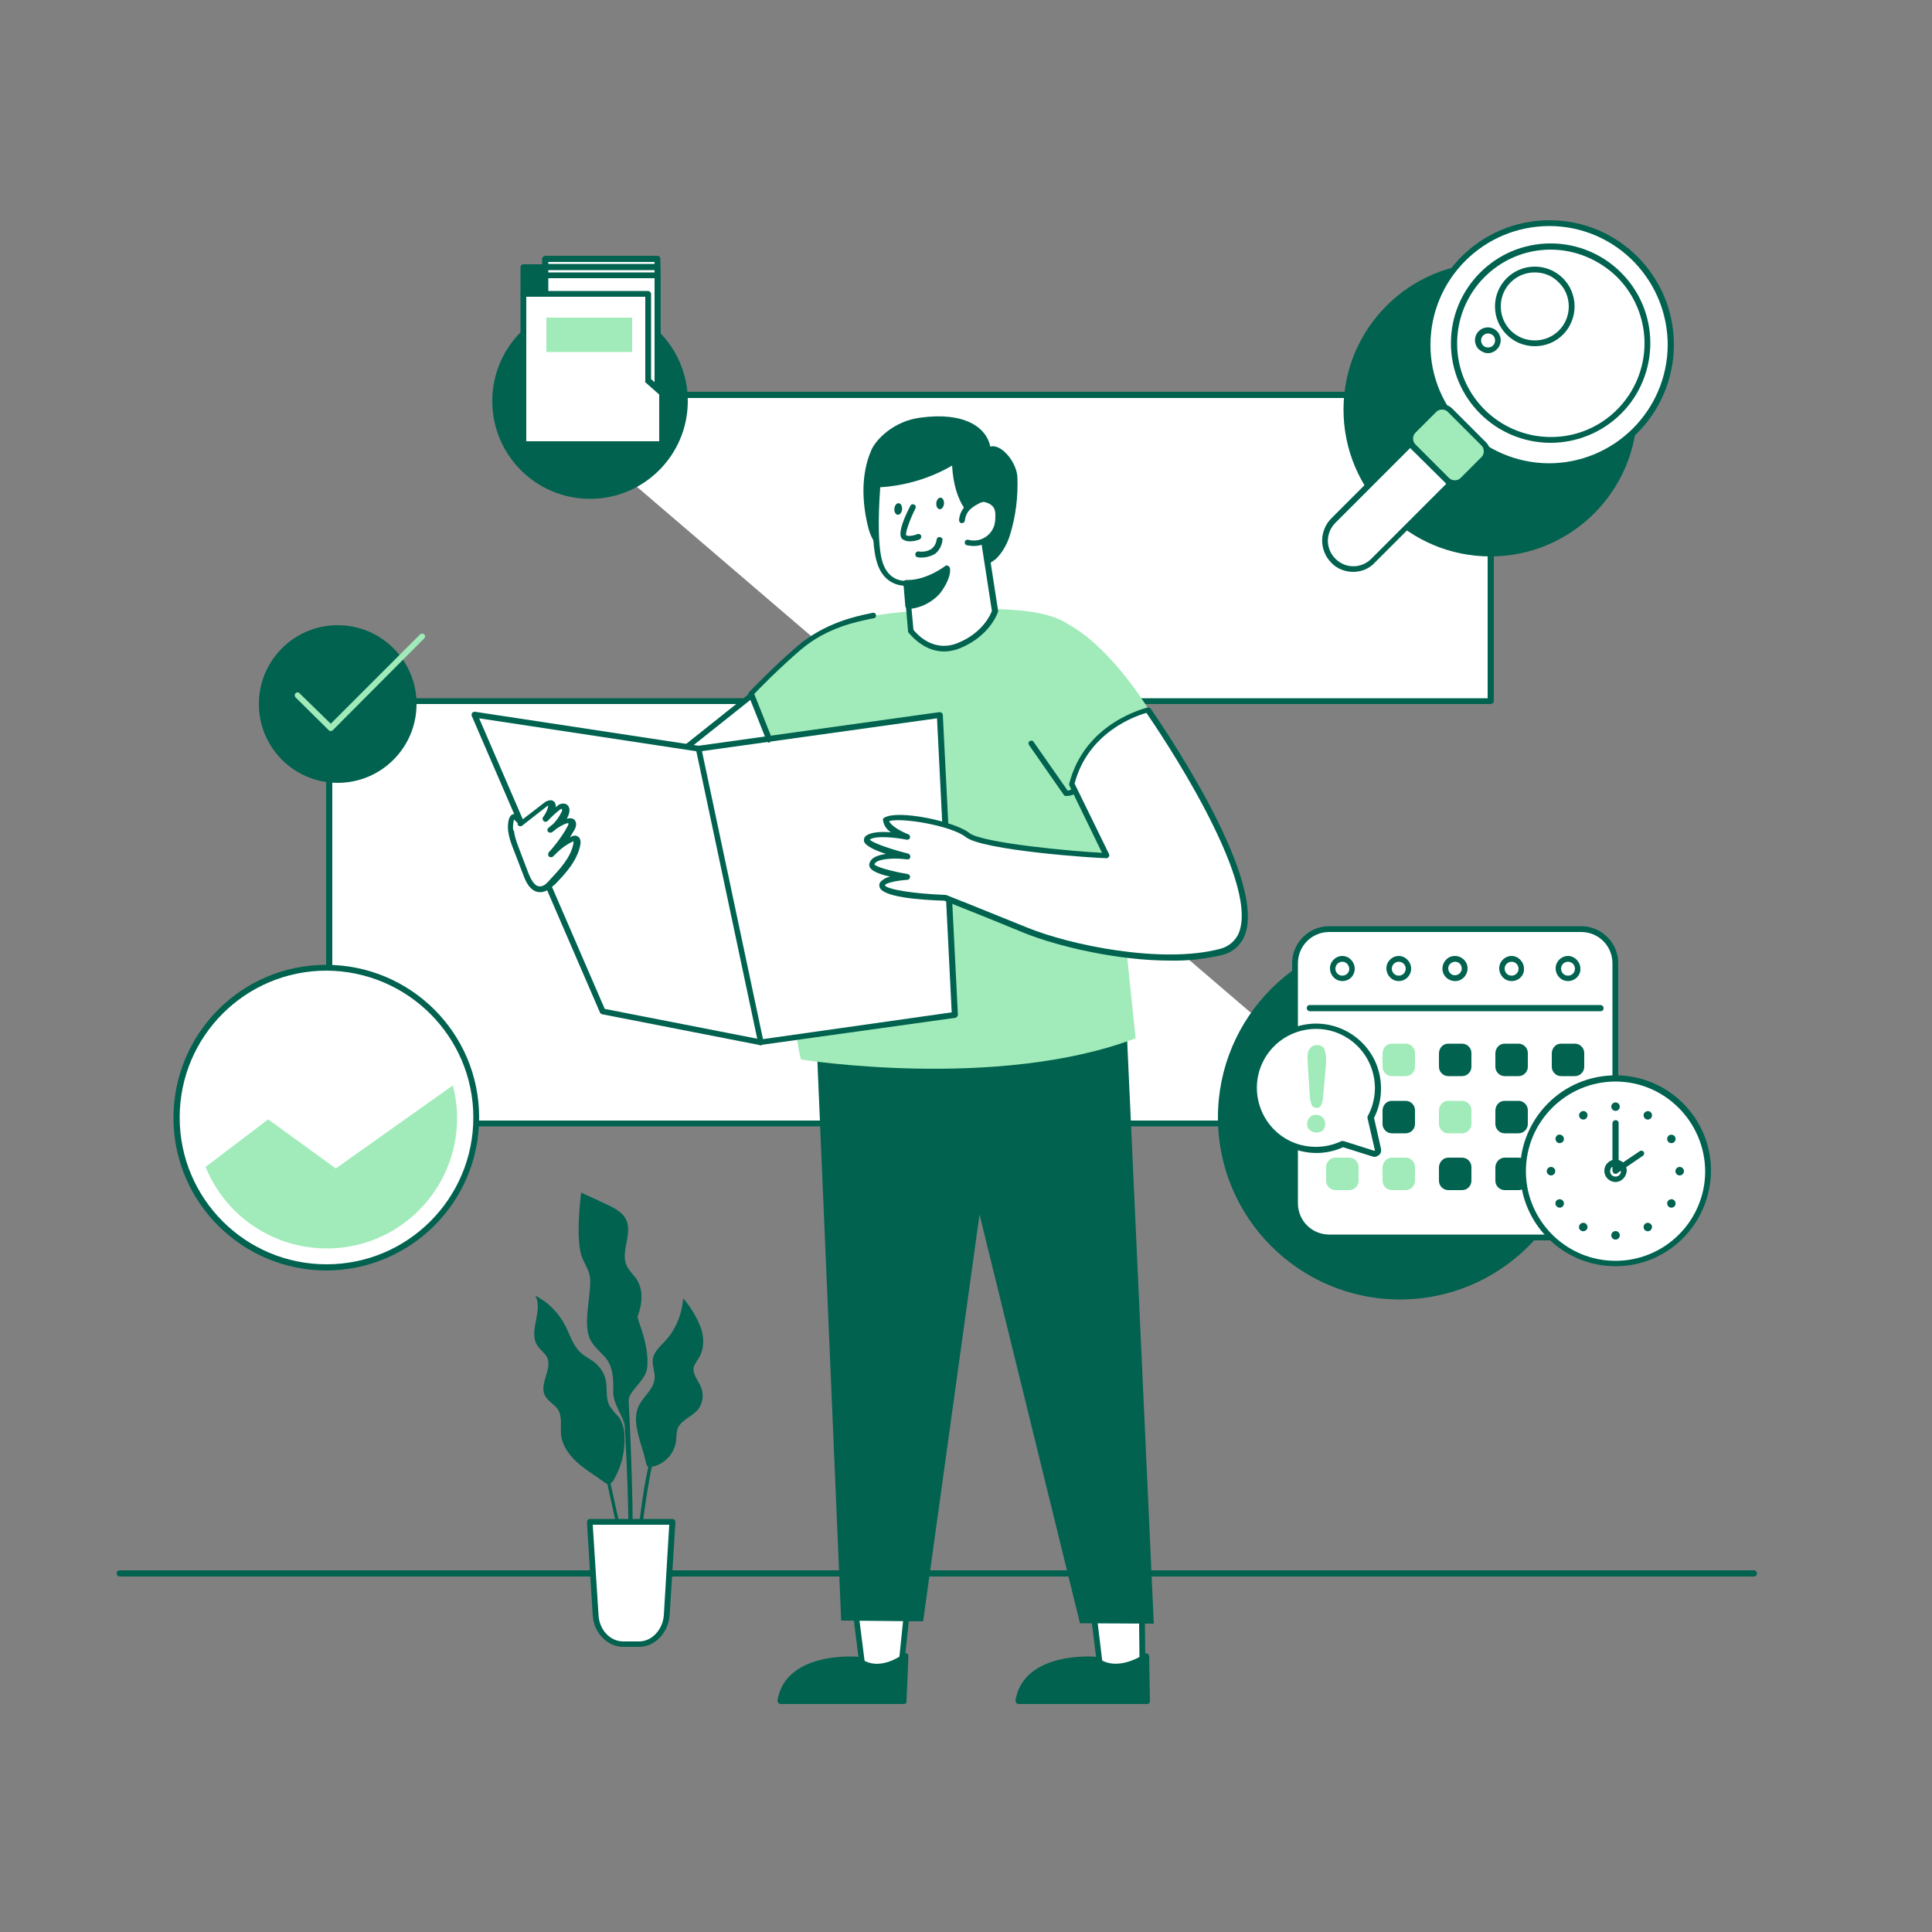<svg transform="scale(1)" version="1.1" id="GYt3OaA2qE" xmlns="http://www.w3.org/2000/svg" xmlns:xlink="http://www.w3.org/1999/xlink" x="0px" y="0px" viewBox="0 0 500 500" xml:space="preserve" class="pbimage_pbimage__wrapper__image__0LEis false"><rect x="0" y="0" width="500" height="500" fill="#808080" stroke="none"/><title>Workflow 3</title><style type="text/css"> .st0{fill:#231F20;} .st1{fill:#FFFFFF;} .st2{fill:#68E1FD;} .st3{fill:none;}
 .st2{fill:#a0ebb9;}
 .st1{fill:#FFFFFF;}
 .st0{fill:#00624f;}</style><g id="Floor"><path class="st0" d="M453.9,408H31c-0.4,0-0.8-0.3-0.8-0.8s0.3-0.8,0.8-0.8h422.9c0.4,0,0.8,0.3,0.8,0.8S454.3,408,453.9,408z" fill="#00624f"></path></g><g id="Line_Flow"><polyline class="st1" points="137.3,102.4 385.7,102.4 385.7,181.5 85.2,181.5 85.2,290.7 357.1,290.7 	"></polyline><path class="st0" d="M357.2,291.5H85.2c-0.4,0-0.8-0.3-0.8-0.8V181.5c0-0.4,0.3-0.7,0.7-0.8c0,0,0,0,0,0H385v-77.7H137.3
		c-0.4,0-0.8-0.3-0.8-0.8s0.3-0.8,0.8-0.8h248.5c0.4,0,0.7,0.3,0.8,0.8v79.2c0,0.4-0.3,0.7-0.8,0.8H86V290h271.2
		c0.4,0,0.8,0.3,0.8,0.8S357.6,291.5,357.2,291.5L357.2,291.5z"></path></g><g id="Character"><polygon class="st1" points="174.7,195.7 207.2,169.8 204.2,205.5 172.2,209.1 	"></polygon><path class="st0" d="M172.2,209.9c-0.2,0-0.4-0.1-0.6-0.2c-0.2-0.2-0.2-0.4-0.2-0.6l2.4-13.4c0-0.2,0.1-0.3,0.3-0.4l32.5-25.9
		c0.2-0.2,0.6-0.2,0.8-0.1c0.3,0.1,0.4,0.4,0.4,0.7l-3,35.7c0,0.4-0.3,0.6-0.7,0.7L172.2,209.9L172.2,209.9z M175.4,196.1l-2.2,12.2
		l30.3-3.5l2.8-33.3L175.4,196.1z"></path><polygon class="st1" points="295.7,429.7 289.6,435 284.7,431.4 282.5,413.7 295.4,410.9 	"></polygon><path class="st0" d="M289.6,435.7c-0.2,0-0.3-0.1-0.4-0.1l-4.9-3.6c-0.2-0.1-0.3-0.3-0.3-0.5l-2.2-17.6c-0.1-0.4,0.2-0.7,0.6-0.8
		l12.9-2.8c0.2-0.1,0.5,0,0.6,0.1c0.2,0.1,0.3,0.4,0.3,0.6l0.2,18.8c0,0.2-0.1,0.4-0.3,0.6l-6.1,5.2
		C289.9,435.7,289.8,435.7,289.6,435.7z M285.4,431l4.1,3l5.4-4.6l-0.2-17.5l-11.3,2.5L285.4,431z"></path><path class="st0" d="M296.7,428.6c0,0-7.6,5.3-13,1c0,0-18-1.6-20.1,10.7h33.3L296.7,428.6L296.7,428.6z"></path><path class="st0" d="M296.9,441h-33.3c-0.2,0-0.4-0.1-0.6-0.3c-0.1-0.2-0.2-0.4-0.2-0.6c2.1-12.9,20.7-11.4,20.9-11.3
		c0.1,0,0.3,0.1,0.4,0.2c5,4,12.1-0.9,12.1-1c0.2-0.2,0.5-0.2,0.8,0c0.2,0.1,0.4,0.4,0.4,0.6l0.2,11.7c0,0.2-0.1,0.4-0.2,0.5
		C297.3,440.9,297.1,441,296.9,441z M264.5,439.5h31.6l-0.2-9.6c-2.4,1.4-8.1,3.8-12.6,0.4C281.4,430.2,266.9,429.6,264.5,439.5
		L264.5,439.5z"></path><polygon class="st1" points="233.4,429.7 228.1,435 223.2,431.4 221,413.7 235.4,410.9 	"></polygon><path class="st0" d="M228.1,435.7c-0.2,0-0.3-0.1-0.4-0.1l-4.9-3.6c-0.2-0.1-0.3-0.3-0.3-0.5l-2.2-17.6c0-0.4,0.2-0.8,0.6-0.8
		l14.4-2.8c0.2,0,0.5,0,0.6,0.2c0.2,0.2,0.3,0.4,0.2,0.6l-2,18.8c0,0.2-0.1,0.3-0.2,0.5l-5.3,5.2
		C228.5,435.6,228.3,435.7,228.1,435.7z M223.9,431l4.1,3l4.7-4.6l1.8-17.5l-12.7,2.5L223.9,431z M233.4,429.8L233.4,429.8z"></path><polygon class="st0" points="291.4,262.5 298.6,420.2 279.5,420.1 253.5,314.3 238.9,419.6 217.7,419.4 211.1,264.3 	"></polygon><path class="st0" d="M224.9,118c0.2-0.5,0.4-1,0.6-1.5c1.2-2.8,5.8-7.5,12.6-8.4c11.5-1.6,17.2,2.5,18.2,7.5c2.6-0.9,6.7,3.7,7,7.8
		c0.2,5.1-0.4,10.1-1.9,15c-0.7,2.3-1.9,4.5-3.6,6.2c-1.9,1.5-4,2.5-6.4,3c-4.9,1.3-10.2,2-15.1,0.4c-5-1.6-10.1-5.9-11.5-11.1
		C223.2,130.8,222.8,124,224.9,118L224.9,118z"></path><path class="st2" d="M287.4,202.1l12.4-14.4c-8.5-14.6-17.4-23-23.3-26.1c-7.6-5.3-25.3-4.1-41.5-3.3c0,0-14.5,0.7-22.8,5.6
		c-10.2,5.8-17.9,15.6-17.9,15.6l9.8,25.8c0,0-0.4,56.6,3.2,68.9c0,0,50.8,8.1,86.6-5.5C293.9,268.9,287.4,206.9,287.4,202.1
		L287.4,202.1z"></path><path class="st1" d="M234.6,150.9l1.1,12.4c0,0,4.9,6.9,12.5,3.8s9.3-8.9,9.3-8.9l-3.7-23.9c0,0-6.4-2.2-6.7-15.2
		c-6,3.8-12.9,6-20,6.2c0,0-1.3,14.3,0.6,20.3S234.6,150.8,234.6,150.9L234.6,150.9z"></path><path class="st0" d="M244.3,168.6c-5.6,0-9.1-4.9-9.2-4.9c-0.1-0.1-0.1-0.2-0.1-0.4l-1-11.7c-1.6-0.1-5.4-0.8-7-5.9
		c-2-6-0.7-20-0.6-20.6c0-0.4,0.3-0.7,0.7-0.7c7-0.2,13.7-2.3,19.6-6c0.2-0.2,0.5-0.2,0.8-0.1c0.3,0.1,0.4,0.4,0.4,0.7
		c0.3,12.2,6.1,14.4,6.2,14.5c0.3,0.1,0.4,0.3,0.5,0.6l3.7,23.9c0,0.1,0,0.2,0,0.3c-0.1,0.2-1.9,6.1-9.7,9.4
		C247.2,168.3,245.7,168.6,244.3,168.6z M236.4,163c0.8,1,5.1,6,11.5,3.4s8.5-7.4,8.8-8.3l-3.6-23.3c-1.5-0.7-6.1-3.9-6.7-14.3
		c-5.7,3.3-12.1,5.2-18.6,5.6c-0.2,2.9-1,14.3,0.6,19.4c1.7,5.3,6,4.8,6.1,4.8c0.2,0,0.4,0,0.6,0.2c0.2,0.1,0.2,0.3,0.2,0.5
		L236.4,163z"></path><path class="st1" d="M249.1,134.6c0.1-1.1,0.6-2.2,1.3-3c0.7-0.8,1.6-1.4,2.5-1.8c0.5-0.3,1-0.5,1.6-0.6c0.4,0,0.8,0.1,1.2,0.2
		c0.9,0.3,1.7,0.9,2.2,1.7c0.3,0.7,0.5,1.5,0.5,2.2c0,0.8,0,1.7-0.2,2.5c-0.8,3.4-4.3,5.5-7.6,4.6c0,0-0.1,0-0.1,0"></path><path class="st0" d="M252,141.3c-0.6,0-1.2-0.1-1.8-0.2c-0.4-0.1-0.6-0.5-0.5-0.9s0.5-0.6,0.9-0.5c3,0.8,6-1,6.8-4c0,0,0,0,0-0.1
		c0.2-0.8,0.2-1.5,0.2-2.3c0-0.7-0.1-1.3-0.4-1.9c-0.4-0.6-1.1-1.1-1.8-1.3c-0.3-0.1-0.6-0.2-0.9-0.2c-0.5,0.1-0.9,0.2-1.3,0.5
		c-0.9,0.4-1.7,1-2.4,1.7c-0.6,0.7-1,1.6-1.1,2.6c0,0.4-0.4,0.7-0.8,0.7c-0.4,0-0.7-0.4-0.7-0.8c0.1-1.3,0.6-2.5,1.5-3.5
		c0.8-0.8,1.7-1.5,2.8-2c0.6-0.4,1.2-0.6,1.9-0.7c0.5,0,1,0.1,1.5,0.3c1.1,0.3,2,1,2.6,2c0.4,0.8,0.6,1.7,0.6,2.6
		c0,0.9,0,1.8-0.2,2.7C258.1,139.1,255.3,141.3,252,141.3z"></path><path class="st0" d="M235.1,156.8c3-0.1,5.8-1.6,7.6-3.9c2.9-3.9,2.3-5.8,2.3-5.8s-5.1,4-10.4,3.8L235.1,156.8z"></path><path class="st0" d="M235.1,157.6c-0.4,0-0.7-0.3-0.8-0.7l-0.5-6c0-0.2,0.1-0.4,0.2-0.6c0.2-0.1,0.3-0.2,0.6-0.2h0.4
		c4.9,0,9.6-3.6,9.6-3.6c0.2-0.2,0.4-0.2,0.7-0.1c0.2,0.1,0.4,0.3,0.5,0.5c0.1,0.2,0.6,2.4-2.4,6.5
		C241.4,155.8,238.3,157.4,235.1,157.6L235.1,157.6z M235.4,151.6l0.4,4.4c2.5-0.3,4.8-1.6,6.4-3.6c0.9-1.1,1.6-2.5,2.1-3.9
		C241.6,150.3,238.6,151.3,235.4,151.6L235.4,151.6z"></path><path class="st1" d="M236.3,131.3c0,0-3.4,6.7-2.2,7.7s3.8-0.1,3.8-0.1"></path><path class="st0" d="M235.4,140.1c-0.7,0-1.3-0.2-1.9-0.6c-1-0.9-0.4-3.8,2.1-8.6c0.2-0.4,0.6-0.5,1-0.3c0.4,0.2,0.5,0.6,0.3,1
		c0,0,0,0,0,0c-1.5,3-2.6,6.2-2.4,6.9c0.5,0.4,2.1,0.1,3-0.3c0.4-0.1,0.8,0.1,0.9,0.5c0.1,0.4-0.1,0.7-0.4,0.9
		C237.3,139.9,236.3,140.1,235.4,140.1z"></path><path class="st1" d="M237.5,143.5c0,0,4.8,0.9,5.5-3.7"></path><path class="st0" d="M238.5,144.3c-0.4,0-0.7,0-1.1-0.1c-0.4-0.1-0.6-0.5-0.5-0.9c0.1-0.4,0.4-0.6,0.8-0.6c1.1,0.2,2.3,0,3.3-0.6
		c0.8-0.6,1.3-1.5,1.4-2.5c0.1-0.4,0.4-0.7,0.9-0.6c0.4,0.1,0.7,0.4,0.6,0.9c-0.2,1.4-0.9,2.7-2,3.5
		C240.8,144,239.6,144.3,238.5,144.3z"></path><ellipse class="st0" transform="matrix(8.785121e-02 -0.996 0.996 8.785121e-02 92.155 361.168)" cx="243.3" cy="130.3" rx="1.5" ry="1"></ellipse><ellipse class="st0" transform="matrix(8.785121e-02 -0.996 0.996 8.785121e-02 80.861 351.725)" cx="232.5" cy="131.7" rx="1.5" ry="1"></ellipse><polygon class="st1" points="243.2,185.1 180.8,193.7 122.8,184.9 156,261.8 196.9,269.7 247.1,262.7 	"></polygon><path class="st0" d="M196.9,270.5h-0.1l-40.9-8c-0.2,0-0.5-0.2-0.6-0.4l-33.2-76.8c-0.1-0.2-0.1-0.5,0.1-0.8
		c0.2-0.2,0.4-0.3,0.7-0.3l57.9,8.8l62.3-8.7c0.2,0,0.4,0,0.6,0.2c0.2,0.1,0.3,0.3,0.3,0.5l3.9,77.6c0,0.4-0.3,0.7-0.6,0.8l-50.2,7
		L196.9,270.5z M156.5,261.1l40.4,7.9l49.4-7l-3.8-76.1l-61.6,8.6c-0.1,0-0.1,0-0.2,0l-56.7-8.6L156.5,261.1z"></path><path class="st1" d="M132.2,215c0.2,1.5,0.6,3,1.2,4.4l2.7,7c0.7,1.7,1.7,3.8,3.6,3.8c1.3,0,2.3-1,3.2-1.9c2.7-2.9,5.6-5.9,6.3-9.8
		c0.1-0.6,0-1.3-0.5-1.4c-0.3,0-0.5,0-0.7,0.2c-2,0.9-3.7,2.3-5.2,4c1.9-2.1,3.6-4.4,5-6.9c0.3-0.6,0.6-1.4,0-1.7
		c-0.4-0.2-0.8-0.2-1.2,0c-1.5,0.6-2.8,1.4-3.9,2.4c1.6-1.1,2.8-2.6,3.6-4.4c0.3-0.6,0.4-1.6-0.2-1.9s-1.1,0.1-1.5,0.4
		c-1.1,0.8-2.1,1.8-3,2.8c0.7-0.9,1.2-2,1.5-3.1c0.1-0.2,0.1-0.5-0.1-0.8c-0.3-0.5-1.1-0.2-1.5,0.2l-6.4,5c0.3-0.2-1.3-2.1-1.9-1.9
		C132.2,211.6,132.2,214.4,132.2,215L132.2,215z"></path><path class="st0" d="M139.8,230.9L139.8,230.9c-2.7,0-3.9-3.2-4.3-4.3l-2.7-7c-0.6-1.5-1.1-3-1.3-4.6c0,0,0-0.1,0-0.1
		c-0.1-0.7-0.2-3.8,1.3-4.2c0.9-0.2,1.9,0.7,2.4,1.4l5.7-4.4c0.5-0.4,1.1-0.6,1.8-0.6c0.4,0.1,0.7,0.3,0.9,0.6
		c0.2,0.4,0.3,0.8,0.2,1.2l0.4-0.3c0.6-0.6,1.5-0.8,2.3-0.5c1.1,0.6,1,1.9,0.6,2.9c-0.1,0.3-0.3,0.6-0.4,0.9
		c0.6-0.2,1.2-0.2,1.8,0.1c0.7,0.6,0.8,1.6,0.2,2.7c-0.4,0.7-0.8,1.3-1.2,2l0.4-0.2c0.4-0.2,0.8-0.3,1.2-0.2
		c0.9,0.2,1.3,1.1,1.1,2.3c-0.8,4.2-3.9,7.5-6.5,10.2C142.5,229.8,141.4,230.9,139.8,230.9z M133,215c0.2,1.4,0.6,2.7,1.1,4l2.7,7.1
		c0.9,2.2,1.8,3.3,2.9,3.3s1.9-0.9,2.6-1.7c2.5-2.7,5.4-5.7,6.1-9.4c0-0.2,0-0.4,0-0.6l-0.2,0.1c-1.5,0.7-2.9,1.7-4.1,2.9
		c-0.3,0.3-0.6,0.6-0.9,0.9c-0.3,0.3-0.8,0.3-1.1,0.1s-0.3-0.8-0.1-1.1c0.3-0.3,0.6-0.7,0.9-1c1.5-1.8,2.9-3.7,4-5.8
		c0.2-0.2,0.2-0.5,0.2-0.8c0,0-0.1,0-0.5,0.1c-0.9,0.3-1.7,0.8-2.5,1.3c-0.4,0.4-0.8,0.7-1.3,1c-0.3,0.2-0.8,0.1-1-0.2
		c-0.2-0.3-0.2-0.7,0.1-0.9c0.4-0.4,0.8-0.7,1.2-1c0.9-0.9,1.6-1.9,2.2-3.1c0.2-0.3,0.2-0.6,0.1-0.9c0,0-0.2,0-0.7,0.4
		c-1,0.8-2,1.7-2.9,2.7c-0.3,0.3-0.8,0.4-1.1,0.1s-0.4-0.8-0.1-1.1c0.6-0.8,1.1-1.8,1.3-2.8c0,0,0,0,0-0.1c-0.1,0.1-0.3,0.1-0.4,0.2
		l-6.4,5l0,0c-0.3,0.2-0.7,0.2-1-0.1c-0.1-0.2-0.2-0.3-0.1-0.5c-0.3-0.4-0.6-0.7-1-1c-0.2,0.9-0.3,1.8-0.2,2.7L133,215z"></path><path class="st1" d="M297.1,183.6c0,0,40.1,57.1,18.8,62.7c-14.9,3.9-38.6-0.8-50.4-5.6s-20.9-8.4-20.9-8.4s-15.9-0.5-16.2-3.1
		c-0.5-2,6.5-2.4,6.5-2.4s-9.7-1.4-9.2-3.4c0.7-2.8,9.1-1.9,9.1-1.9s-12.4-2.9-10.3-4.8s10.2-0.3,10.2-0.3s-5.4-2-5.5-4.5
		c2.9-1.8,17.3,0.9,21.1,3.9s32,5.3,36,5.3l-8.9-18.4C281.3,187.1,297.1,183.6,297.1,183.6z"></path><path class="st0" d="M302.8,248.6c-13.7,0-29.1-3.7-37.6-7.1c-10.9-4.5-19.6-7.9-20.8-8.4c-6.2-0.2-16.4-0.9-16.8-3.7
		c-0.1-0.4,0-0.9,0.3-1.2c0.7-0.7,1.6-1.2,2.5-1.3c-2.2-0.5-4.6-1.3-5.2-2.3c-0.2-0.3-0.3-0.7-0.2-1.1c0.4-1.6,2.2-2.2,4.3-2.5
		c-2.8-0.9-5.4-2.1-5.7-3.3c-0.1-0.5,0.1-1,0.4-1.3c1.3-1.1,4.1-1.2,6.6-1c-1.2-0.7-1.9-1.9-2.1-3.2c0-0.3,0.1-0.5,0.4-0.6
		c3.4-2.1,18.1,0.9,22,4c3.3,2.6,27.4,4.8,34.3,5.1l-8.4-17.3c-0.1-0.2-0.1-0.3-0.1-0.5c4-16.1,20.1-19.7,20.3-19.8
		c0.3-0.1,0.6,0.1,0.8,0.3c1.2,1.8,30.1,43.1,24.4,58.5c-1,2.7-3.3,4.7-6.1,5.3C311.7,248.2,307.2,248.7,302.8,248.6z M231.8,222.2
		c-2.6,0-5.2,0.4-5.5,1.5c0.3,0.6,4.3,1.8,8.6,2.5c0.4,0.1,0.7,0.4,0.6,0.9c-0.1,0.3-0.3,0.6-0.7,0.6c-3.1,0.2-5.7,0.9-5.8,1.4
		c0.5,1.1,7.6,2.2,15.6,2.5c0.1,0,0.2,0,0.2,0c0.1,0,9.3,3.7,20.9,8.4c11.2,4.6,34.9,9.5,49.9,5.6c2.3-0.5,4.3-2.2,5.1-4.4
		c5.1-13.9-20.9-52.2-24-56.7c-2.6,0.7-15.1,4.9-18.6,18.3l8.9,18.2c0.2,0.4,0,0.8-0.3,1c-0.1,0.1-0.2,0.1-0.3,0.1l0,0
		c-2.8,0-32.2-2-36.5-5.5c-3.7-2.9-16.5-5.1-19.8-4.1c0.6,1.4,3.4,2.8,4.9,3.4c0.4,0.1,0.6,0.5,0.5,0.9c-0.1,0.4-0.5,0.6-0.9,0.5
		c-3-0.6-8.1-1.1-9.5,0c0.7,0.8,5.1,2.4,9.9,3.6c0.4,0.1,0.6,0.5,0.6,0.9c-0.1,0.4-0.4,0.7-0.8,0.6
		C233.7,222.3,232.8,222.2,231.8,222.2L231.8,222.2z"></path><path class="st0" d="M234.4,428.6c0,0-6.8,5.3-12.3,1c0,0-18-1.6-20.1,10.7h31.9L234.4,428.6L234.4,428.6z"></path><path class="st0" d="M233.9,441h-31.9c-0.2,0-0.4-0.1-0.6-0.3c-0.1-0.2-0.2-0.4-0.2-0.6c2.1-12.9,20.7-11.4,20.9-11.3
		c0.1,0,0.3,0.1,0.4,0.2c4.9,4,11.1-0.8,11.4-1c0.2-0.2,0.5-0.2,0.8-0.1c0.3,0.1,0.4,0.4,0.4,0.7l-0.5,11.7
		C234.7,440.7,234.3,441,233.9,441z M203,439.5h30.2l0.4-9.5c-2.3,1.4-7.4,3.6-11.8,0.3C219.9,430.2,205.4,429.6,203,439.5z"></path><line class="st3" x1="180.8" y1="193.7" x2="196.9" y2="269.7"></line><path class="st0" d="M196.9,270.5c-0.4,0-0.7-0.2-0.7-0.6l-16.1-76c-0.1-0.4,0.1-0.8,0.5-0.9c0.4-0.1,0.8,0.1,0.9,0.5
		c0,0,0,0.1,0,0.1l16.1,76c0.1,0.4-0.2,0.8-0.6,0.9C197,270.5,196.9,270.5,196.9,270.5z"></path><path class="st0" d="M276,206h-0.2c-0.2,0-0.4-0.1-0.5-0.3l-9-12.9c-0.2-0.3-0.2-0.8,0.2-1c0.3-0.2,0.8-0.2,1,0.2l8.8,12.6
		c0.5,0,1-0.3,1.4-0.6c0.3-0.2,0.8-0.1,1,0.2c0.2,0.3,0.2,0.7,0,0.9C277.9,205.7,277,206,276,206z"></path><path class="st0" d="M199.1,192.2c-0.3,0-0.6-0.2-0.7-0.5l-4.7-11.8c-0.1-0.3,0-0.6,0.2-0.8c0.1-0.1,6.4-6.7,12.6-12
		c7-5.9,15-7.6,18.4-8.3l0.9-0.2c0.4-0.1,0.8,0.1,0.9,0.5c0.1,0.4-0.1,0.8-0.5,0.9c0,0-0.1,0-0.1,0l-1,0.2
		c-3.3,0.7-11.1,2.2-17.8,7.9c-5.4,4.6-10.8,10.1-12.1,11.5l4.5,11.3c0.2,0.4,0,0.8-0.4,1c0,0,0,0,0,0
		C199.3,192.1,199.2,192.2,199.1,192.2z"></path></g><g id="Plant"><path class="st0" d="M150.4,308.7c0,0-1.7,12.6,0.4,17.1s2.4,3.7,1.4,12.2s0.7,9.4,4.1,12.9c2.4,2.5,2.5,5.9,2.4,9.2
		s2.8,6.6,2.9,8.9l-0.6-24.9l-4.2-30L150.4,308.7z"></path><path class="st0" d="M162.7,362.5c-0.1-2.5,4.5-5.2,4.8-8.6c0.6-5.9-2.7-12.6-2.5-13.2c1.2-3.1,1.6-6.9-0.3-9.7
		c-0.8-1.2-1.9-2.1-2.5-3.4c-1.7-3.6,1.5-8.1-0.1-11.8c-0.9-2.1-3.2-3.2-5.3-4.2l-6.5-3c1.9,3.9,3.4,8,4.7,12.2
		c1.5,5.3,3.3,16.3,3.3,16.3c0.2,0.7,2,12.5,3,26.3c1.3,17.9,1.8,39.8,1,50.6l1,0.1C164.3,400.7,163.5,378.2,162.7,362.5"></path><path class="st0" d="M158,383.9c0.4-0.3,0.8-0.7,1-1.2c1.9-3.4,2.8-7.2,2.6-11.1l0,0c0-1.7-0.5-3.4-1.4-4.8
		c-0.9-0.9-1.7-1.9-2.4-2.9c-1.1-1.9-0.6-4.3-1-6.5c-0.3-1.8-1.3-3.4-2.7-4.6c-1.2-1.1-2.8-1.7-3.9-2.8c-1.9-1.8-2.7-4.5-3.9-6.9
		c-1.7-3.3-4.4-6.1-7.8-7.8c2.2,3.8-1.8,9.1,0.5,12.8c0.7,1.2,2,2,2.6,3.2c1.4,3-2.1,6.8-0.6,9.8c0.7,1.5,2.5,2.3,3.4,3.7
		c1.2,1.9,0.6,4.4,0.8,6.6c0.4,3.1,2.5,5.7,4.9,7.7c1.5,1.2,3.1,2.3,4.8,3.4c0.7,0.6,1.5,1.1,2.3,1.6c0.8,3.7,5.8,26.6,7.4,33.4l0,0
		l0.9-0.2C163.8,410.4,158.9,387.9,158,383.9z"></path><path class="st0" d="M179.6,353.6c0.3-0.7,0.7-1.3,1.1-1.9c1.6-2.4,1.6-5.6,0.6-8.3c-1.1-2.7-2.6-5.2-4.5-7.4
		c-0.3,4.1-1.9,8.1-4.7,11.1c-1.2,1.3-2.7,2.6-3.1,4.3s0.6,3.6,0.4,5.5c-0.3,2.8-3.1,4.6-4.2,7.2c-1,2.3-0.6,4.9,0,7.3l0,0
		c0.5,2.1,1.3,4.2,1.8,6.3c0.2,1,0.3,1.7,0.8,1.9c-2.1,8.6-4.9,35.3-5,43h0.9c0.1-10.7,3.3-35.6,5-43l0.5-0.1
		c3.2-0.9,5.5-3.6,5.8-6.9c0-0.9,0.1-1.8,0.3-2.7c0.8-2.4,3.8-3.2,5.4-5.2c1.3-1.7,1.5-4.1,0.6-6C180.5,357,179,355.3,179.6,353.6z"></path><polygon class="st1" points="165.7,420.9 165.7,420.9 165.7,420.9 	"></polygon><path class="st0" d="M165.7,421.6c-0.1,0-0.2,0-0.3,0c-0.4-0.2-0.5-0.6-0.4-1c0.1-0.3,0.4-0.4,0.7-0.4c0.4,0,0.7,0.3,0.7,0.8
		c0,0.2-0.1,0.4-0.2,0.5l0,0C166.1,421.5,165.9,421.6,165.7,421.6z"></path><path class="st1" d="M152.6,393.8H174l-1.5,24.2c-0.3,4.2-3.4,7.5-7.1,7.5h-4.1c-3.8,0-6.9-3.3-7.1-7.5L152.6,393.8z"></path><path class="st0" d="M165.4,426.2h-4.1c-4.1,0-7.6-3.6-7.9-8.1l-1.5-24.2c0-0.4,0.3-0.8,0.7-0.8c0,0,0,0,0,0H174
		c0.2,0,0.4,0.1,0.6,0.2c0.1,0.2,0.2,0.4,0.2,0.6l-1.5,24.2C172.9,422.6,169.5,426.2,165.4,426.2z M153.4,394.6l1.5,23.4
		c0.2,3.8,3,6.8,6.4,6.8h4.1c3.3,0,6.1-3,6.4-6.8l1.4-23.4L153.4,394.6z"></path></g><g id="Tools"><circle class="st0" cx="152.7" cy="103.8" r="25.3"></circle><circle class="st0" cx="385.7" cy="106" r="38"></circle><circle class="st0" cx="87.4" cy="182.2" r="20.4"></circle><circle class="st1" cx="84.5" cy="289.2" r="38.8"></circle><path class="st0" d="M84.5,328.8c-21.8,0-39.6-17.6-39.6-39.5c0-21.8,17.6-39.6,39.5-39.6c21.8,0,39.6,17.6,39.6,39.5c0,0,0,0,0,0
		C124,311.1,106.3,328.7,84.5,328.8z M84.5,251.2c-21,0-38,17-38,38c0,21,17,38,38,38s38-17,38-38l0,0
		C122.5,268.3,105.5,251.3,84.5,251.2z"></path><circle class="st0" cx="362.3" cy="289.2" r="47.1"></circle><path class="st2" d="M85.6,189.2c-0.2,0-0.4-0.1-0.5-0.2l-8.6-8.5c-0.3-0.3-0.3-0.8,0-1.1c0.3-0.3,0.8-0.3,1,0c0,0,0,0,0,0l8.1,7.9
		l23.1-23.1c0.3-0.3,0.8-0.3,1.1,0c0.3,0.3,0.3,0.7,0,1L86.1,189C86,189.1,85.8,189.2,85.6,189.2z"></path><path class="st2" d="M118.3,289.3c0,18.7-15.1,33.8-33.7,33.8c-13.8,0-26.2-8.3-31.4-21.1l16.2-12.3l17.5,12.7l30.3-21.5
		C117.9,283.7,118.3,286.5,118.3,289.3z"></path><rect class="st0" x="135.5" y="69.3" width="31.5" height="6.8"></rect><path class="st0" d="M167,76.8h-31.5c-0.4,0-0.8-0.3-0.8-0.8v-6.8c0-0.4,0.3-0.8,0.8-0.8H167c0.4,0,0.7,0.3,0.8,0.8v6.8
		C167.7,76.5,167.4,76.8,167,76.8z M136.2,75.3h30v-5.3h-30V75.3z"></path><rect class="st1" x="141.1" y="67" width="29" height="35.3"></rect><path class="st0" d="M170.1,103h-29c-0.4,0-0.7-0.3-0.8-0.8V67c0-0.4,0.3-0.7,0.8-0.8h29c0.4,0,0.8,0.3,0.8,0.8v35.3
		C170.8,102.7,170.5,103,170.1,103z M141.9,101.5h27.5V67.8h-27.5V101.5z"></path><rect class="st1" x="141.1" y="69.1" width="29" height="35.3"></rect><path class="st0" d="M170.1,105.1h-29c-0.4,0-0.8-0.3-0.8-0.8V69.1c0-0.4,0.3-0.7,0.8-0.8h29c0.4,0,0.8,0.3,0.8,0.8v35.2
		C170.9,104.8,170.5,105.1,170.1,105.1C170.1,105.1,170.1,105.1,170.1,105.1z M141.9,103.6h27.5V69.9h-27.5V103.6z"></path><rect class="st1" x="141.1" y="71.3" width="29" height="35.3"></rect><path class="st0" d="M170.1,107.3h-29c-0.4,0-0.8-0.3-0.8-0.8V71.3c0-0.4,0.3-0.8,0.8-0.8h29c0.4,0,0.7,0.3,0.8,0.7c0,0,0,0,0,0
		v35.2C170.9,106.9,170.5,107.3,170.1,107.3C170.1,107.3,170.1,107.3,170.1,107.3z M141.9,105.8h27.5V72h-27.5V105.8z"></path><polygon class="st1" points="171.4,114.9 135.5,114.9 135.5,76.1 167.8,76.1 167.8,98.5 171.4,101.7 	"></polygon><path class="st0" d="M171.4,115.7h-35.9c-0.4,0-0.8-0.3-0.8-0.8l0,0V76.1c0-0.4,0.3-0.7,0.7-0.8c0,0,0,0,0,0h32.3
		c0.4,0,0.7,0.3,0.8,0.7c0,0,0,0,0,0v22.1l3.4,3c0.2,0.1,0.3,0.3,0.3,0.6v13.2C172.1,115.3,171.8,115.7,171.4,115.7z M136.2,114.2
		h34.4v-12.1l-3.4-3c-0.2-0.1-0.3-0.3-0.2-0.6V76.8h-30.8V114.2z"></path><rect class="st2" x="141.4" y="82.2" width="22.2" height="8.9"></rect><path class="st1" d="M423.7,67.4c-12-12.6-31.9-13-44.5-1c-12.6,12-13,31.9-1,44.5c12,12.6,31.9,13,44.5,1c0,0,0,0,0,0
		C435.2,99.9,435.7,80,423.7,67.4z M417.1,106.1c-9.3,8.9-24.2,8.6-33.1-0.7s-8.6-24.2,0.7-33.1c9.3-8.9,24.1-8.6,33.1,0.7
		C426.8,82.3,426.5,97.2,417.1,106.1z"></path><path class="st0" d="M401,121.4c-17.8,0-32.2-14.4-32.2-32.2S383.2,57,401,57c17.8,0,32.2,14.4,32.2,32.2c0,8.8-3.6,17.2-9.9,23.3
		C417.3,118.2,409.3,121.4,401,121.4z M401,58.5c-17,0-30.7,13.7-30.8,30.6s13.7,30.7,30.6,30.8c17,0,30.7-13.7,30.8-30.6
		c0-7.9-3-15.5-8.5-21.3C417.3,61.9,409.3,58.5,401,58.5L401,58.5z M401,113.3c-13.3,0-24.1-10.8-24.1-24.1s10.8-24.1,24.1-24.1
		c13.3,0,24.1,10.8,24.1,24.1c0,6.6-2.7,12.9-7.4,17.4C413.2,111,407.2,113.3,401,113.3z M401,66.5c-12.8,0.1-23.1,10.6-22.9,23.4
		s10.6,23.1,23.4,22.9c12.8-0.1,23.1-10.6,22.9-23.4c-0.1-12.6-10.3-22.8-22.9-22.9H401z"></path><circle class="st1" cx="401.3" cy="88.9" r="25"></circle><path class="st0" d="M401.3,114.6c-14.2,0-25.8-11.5-25.8-25.8c0-14.2,11.5-25.8,25.8-25.8c14.2,0,25.8,11.5,25.8,25.8
		c0,6.8-2.7,13.4-7.5,18.2C414.7,111.9,408.1,114.6,401.3,114.6z M401.3,64.6c-13.4,0-24.2,10.9-24.2,24.3
		c0,13.4,10.9,24.2,24.3,24.2c13.4,0,24.2-10.9,24.2-24.3c0-6.4-2.6-12.6-7.1-17.1C413.9,67.2,407.7,64.6,401.3,64.6L401.3,64.6z"></path><circle class="st1" cx="397.2" cy="79.3" r="9.6"></circle><path class="st0" d="M397.2,89.6c-5.7,0-10.3-4.6-10.3-10.3c0-5.7,4.6-10.3,10.3-10.3c5.7,0,10.3,4.6,10.3,10.3
		c0,2.7-1.1,5.4-3,7.3C402.6,88.5,400,89.6,397.2,89.6z M397.2,70.5c-4.9,0-8.8,3.9-8.8,8.8c0,4.9,3.9,8.8,8.8,8.8s8.8-3.9,8.8-8.8
		c0-2.3-0.9-4.6-2.6-6.2C401.8,71.4,399.6,70.5,397.2,70.5z"></path><circle class="st1" cx="385.1" cy="88.1" r="2.6"></circle><path class="st0" d="M385.1,91.4c-0.9,0-1.7-0.4-2.4-1c-1.3-1.3-1.3-3.4,0-4.7c1.3-1.3,3.4-1.3,4.7,0c1.3,1.3,1.3,3.4,0,4.7
		C386.8,91,386,91.4,385.1,91.4z M385.1,86.3c-1,0-1.8,0.8-1.8,1.8c0,0.5,0.2,0.9,0.5,1.3c0.7,0.7,1.9,0.7,2.6,0
		c0.7-0.7,0.7-1.9,0-2.6C386,86.5,385.6,86.3,385.1,86.3L385.1,86.3z"></path><path class="st1" d="M345,145.1L345,145.1c-2.9-2.8-2.9-7.5,0-10.3c0,0,0,0,0,0l21.3-21.3l10.3,10.3l-21.3,21.3
		C352.5,148,347.9,148,345,145.1z"></path><path class="st0" d="M350.2,148c-2.1,0-4.2-0.8-5.7-2.4l0,0c-3.1-3.2-3.1-8.2,0-11.4l21.3-21.3c0.3-0.3,0.8-0.3,1.1,0l10.3,10.3
		c0.3,0.3,0.3,0.8,0,1c0,0,0,0,0,0l-21.3,21.3C354.4,147.2,352.3,148,350.2,148z M345.6,144.6c2.6,2.6,6.7,2.6,9.3,0l20.8-20.8
		l-9.3-9.3l-20.8,20.8C343,137.9,343,142,345.6,144.6z"></path><path class="st2" d="M375.3,106.1l8.7,8.7c1.1,1.1,1.1,2.9,0,4.1l-5.4,5.4c-1.1,1.1-2.9,1.1-4.1,0l-8.7-8.7c-1.1-1.1-1.1-2.9,0-4.1
		l5.4-5.4C372.3,105,374.2,105,375.3,106.1z"></path><path class="st0" d="M376.5,126c-1,0-1.9-0.4-2.5-1.1l-8.8-8.7c-1.4-1.4-1.4-3.7,0-5.1l5.5-5.4c1.4-1.4,3.7-1.4,5.1,0l8.8,8.8
		c1.4,1.4,1.4,3.7,0,5.1l-5.4,5.4C378.5,125.6,377.5,126,376.5,126z M373.2,106c-0.6,0-1.1,0.2-1.5,0.6l-5.4,5.4
		c-0.8,0.8-0.8,2.2,0,3l8.7,8.7l0,0c0.8,0.8,2.2,0.8,3,0l5.4-5.4c0.4-0.4,0.6-0.9,0.6-1.5c0-0.6-0.2-1.1-0.6-1.5l-8.8-8.8
		C374.3,106.2,373.8,106,373.2,106z"></path><path class="st1" d="M344,240.5h65.3c4.9,0,8.8,4,8.8,8.8v62.1c0,4.9-4,8.8-8.8,8.8H344c-4.9,0-8.8-4-8.8-8.8v-62.1
		C335.1,244.5,339.1,240.5,344,240.5z"></path><path class="st0" d="M409.2,321H344c-5.3,0-9.6-4.3-9.6-9.6v-62.1c0-5.3,4.3-9.6,9.6-9.6h65.2c5.3,0,9.6,4.3,9.6,9.6v62.1
		C418.8,316.7,414.5,321,409.2,321C409.2,321,409.2,321,409.2,321z M344,241.2c-4.5,0-8.1,3.6-8.1,8.1v62.1c0,4.5,3.6,8.1,8.1,8.1
		h65.2c4.5,0,8.1-3.6,8.1-8.1v-62.1c0-4.5-3.6-8.1-8.1-8.1H344z"></path><circle class="st1" cx="348.5" cy="251.1" r="2.5"></circle><path class="st0" d="M347.4,253.9c-1.8,0-3.2-1.5-3.2-3.3c0-1.8,1.5-3.2,3.2-3.2s3.2,1.5,3.2,3.3c0,0,0,0,0,0
		C350.6,252.5,349.2,253.9,347.4,253.9z M347.4,248.9c-1,0-1.8,0.8-1.8,1.8s0.8,1.8,1.8,1.8s1.8-0.8,1.8-1.8
		C349.1,249.7,348.4,248.9,347.4,248.9L347.4,248.9z"></path><circle class="st1" cx="362" cy="250.6" r="2.5"></circle><path class="st0" d="M362,253.9c-1.8,0-3.2-1.5-3.2-3.3c0-1.8,1.5-3.2,3.2-3.2s3.2,1.5,3.2,3.3c0,0,0,0,0,0
		C365.2,252.4,363.8,253.9,362,253.9C362,253.9,362,253.9,362,253.9z M362,248.9c-1,0-1.8,0.8-1.8,1.8s0.8,1.8,1.8,1.8
		s1.8-0.8,1.8-1.8C363.8,249.7,363,248.9,362,248.9C362,248.9,362,248.9,362,248.9L362,248.9z"></path><circle class="st1" cx="376.6" cy="250.7" r="2.5"></circle><path class="st0" d="M376.6,253.9c-1.8,0-3.3-1.4-3.3-3.2s1.4-3.3,3.2-3.3s3.3,1.4,3.3,3.2c0,0,0,0,0,0
		C379.8,252.4,378.4,253.9,376.6,253.9z M376.6,248.9c-1,0-1.8,0.8-1.8,1.7c0,1,0.8,1.8,1.7,1.8c1,0,1.8-0.8,1.8-1.7c0,0,0,0,0,0
		C378.3,249.7,377.6,248.9,376.6,248.9L376.6,248.9z"></path><circle class="st1" cx="391.2" cy="250.7" r="2.5"></circle><path class="st0" d="M391.2,253.9c-1.8,0-3.2-1.5-3.2-3.3c0-1.8,1.5-3.2,3.2-3.2s3.2,1.5,3.2,3.3c0,0,0,0,0,0
		C394.5,252.5,393,253.9,391.2,253.9z M391.2,248.9c-1,0-1.8,0.8-1.8,1.8s0.8,1.8,1.8,1.8s1.8-0.8,1.8-1.8
		C393,249.7,392.2,248.9,391.2,248.9L391.2,248.9z"></path><circle class="st1" cx="405.8" cy="250.7" r="2.5"></circle><path class="st0" d="M405.8,253.9c-1.8,0-3.2-1.5-3.2-3.3c0-1.8,1.5-3.2,3.2-3.2s3.2,1.5,3.2,3.3c0,0,0,0,0,0
		C409.1,252.4,407.6,253.9,405.8,253.9C405.8,253.9,405.8,253.9,405.8,253.9z M405.8,248.9c-1,0-1.8,0.8-1.8,1.8s0.8,1.8,1.8,1.8
		s1.8-0.8,1.8-1.8C407.6,249.7,406.8,248.9,405.8,248.9C405.8,248.9,405.8,248.9,405.8,248.9L405.8,248.9z"></path><path class="st0" d="M345.6,270.1h3.6c1.3,0,2.4,1.1,2.4,2.4v3.6c0,1.3-1.1,2.4-2.4,2.4h-3.6c-1.3,0-2.4-1.1-2.4-2.4v-3.6
		C343.2,271.1,344.3,270.1,345.6,270.1z"></path><path class="st2" d="M360.2,270.1h3.6c1.3,0,2.4,1.1,2.4,2.4v3.6c0,1.3-1.1,2.4-2.4,2.4h-3.6c-1.3,0-2.4-1.1-2.4-2.4v-3.6
		C357.9,271.1,358.9,270.1,360.2,270.1z"></path><path class="st0" d="M374.8,270.1h3.6c1.3,0,2.4,1.1,2.4,2.4v3.6c0,1.3-1.1,2.4-2.4,2.4h-3.6c-1.3,0-2.4-1.1-2.4-2.4v-3.6
		C372.5,271.1,373.5,270.1,374.8,270.1z"></path><path class="st0" d="M389.4,270.1h3.6c1.3,0,2.4,1.1,2.4,2.4v3.6c0,1.3-1.1,2.4-2.4,2.4h-3.6c-1.3,0-2.4-1.1-2.4-2.4v-3.6
		C387.1,271.1,388.1,270.1,389.4,270.1z"></path><path class="st0" d="M404,270.1h3.6c1.3,0,2.4,1.1,2.4,2.4v3.6c0,1.3-1.1,2.4-2.4,2.4H404c-1.3,0-2.4-1.1-2.4-2.4v-3.6
		C401.7,271.1,402.7,270.1,404,270.1z"></path><path class="st0" d="M345.6,284.9h3.6c1.3,0,2.4,1.1,2.4,2.4v3.6c0,1.3-1.1,2.4-2.4,2.4h-3.6c-1.3,0-2.4-1.1-2.4-2.4v-3.6
		C343.2,285.9,344.3,284.9,345.6,284.9z"></path><path class="st0" d="M360.2,284.9h3.6c1.3,0,2.4,1.1,2.4,2.4v3.6c0,1.3-1.1,2.4-2.4,2.4h-3.6c-1.3,0-2.4-1.1-2.4-2.4v-3.6
		C357.9,285.9,358.9,284.9,360.2,284.9z"></path><path class="st2" d="M374.8,284.9h3.6c1.3,0,2.4,1.1,2.4,2.4v3.6c0,1.3-1.1,2.4-2.4,2.4h-3.6c-1.3,0-2.4-1.1-2.4-2.4v-3.6
		C372.5,285.9,373.5,284.9,374.8,284.9z"></path><path class="st0" d="M389.4,284.9h3.6c1.3,0,2.4,1.1,2.4,2.4v3.6c0,1.3-1.1,2.4-2.4,2.4h-3.6c-1.3,0-2.4-1.1-2.4-2.4v-3.6
		C387.1,285.9,388.1,284.9,389.4,284.9z"></path><path class="st0" d="M404,284.9h3.6c1.3,0,2.4,1.1,2.4,2.4v3.6c0,1.3-1.1,2.4-2.4,2.4H404c-1.3,0-2.4-1.1-2.4-2.4v-3.6
		C401.7,285.9,402.7,284.9,404,284.9z"></path><path class="st2" d="M345.6,299.6h3.6c1.3,0,2.4,1.1,2.4,2.4v3.6c0,1.3-1.1,2.4-2.4,2.4h-3.6c-1.3,0-2.4-1.1-2.4-2.4V302
		C343.2,300.7,344.3,299.6,345.6,299.6z"></path><path class="st2" d="M360.2,299.6h3.6c1.3,0,2.4,1.1,2.4,2.4v3.6c0,1.3-1.1,2.4-2.4,2.4h-3.6c-1.3,0-2.4-1.1-2.4-2.4V302
		C357.9,300.7,358.9,299.6,360.2,299.6z"></path><path class="st0" d="M374.8,299.6h3.6c1.3,0,2.4,1.1,2.4,2.4v3.6c0,1.3-1.1,2.4-2.4,2.4h-3.6c-1.3,0-2.4-1.1-2.4-2.4V302
		C372.5,300.7,373.5,299.6,374.8,299.6z"></path><path class="st0" d="M389.4,299.6h3.6c1.3,0,2.4,1.1,2.4,2.4v3.6c0,1.3-1.1,2.4-2.4,2.4h-3.6c-1.3,0-2.4-1.1-2.4-2.4V302
		C387.1,300.7,388.1,299.6,389.4,299.6z"></path><path class="st0" d="M404,299.6h3.6c1.3,0,2.4,1.1,2.4,2.4v3.6c0,1.3-1.1,2.4-2.4,2.4H404c-1.3,0-2.4-1.1-2.4-2.4V302
		C401.7,300.7,402.7,299.6,404,299.6z"></path><path class="st1" d="M356.6,297.5l-1.9-8.3c4.2-7.8,1.3-17.5-6.5-21.7s-17.5-1.3-21.7,6.5c-4.2,7.8-1.3,17.5,6.5,21.7
		c4.5,2.4,9.9,2.5,14.5,0.3l7.9,2.5c0.5,0.2,1-0.1,1.2-0.6C356.6,297.8,356.6,297.6,356.6,297.5z"></path><path class="st0" d="M355.7,299.4c-0.2,0-0.3,0-0.5-0.1l-7.6-2.4c-8.4,3.8-18.3,0.1-22.2-8.3c-3.8-8.4-0.1-18.3,8.3-22.2
		c8.4-3.8,18.3-0.1,22.2,8.3c2.1,4.7,2,10.1-0.3,14.6l1.8,8c0.1,0.6,0,1.2-0.5,1.6C356.5,299.2,356.1,299.4,355.7,299.4z
		 M347.5,295.3c0.1,0,0.1,0,0.2,0l7.9,2.5c0.1,0,0.1,0,0.2,0c0,0,0.1-0.1,0-0.2l0,0l-1.9-8.3c0-0.2,0-0.4,0.1-0.5
		c4-7.4,1.2-16.7-6.2-20.7c-7.4-4-16.7-1.2-20.7,6.2c-4,7.4-1.2,16.7,6.2,20.7c4.3,2.3,9.5,2.4,13.9,0.3
		C347.3,295.3,347.4,295.3,347.5,295.3z"></path><path class="st2" d="M339,283.8l-0.5-7.5c-0.1-1.5-0.1-2.5-0.1-3.1c0-0.7,0.2-1.4,0.7-2c0.5-0.5,1.1-0.8,1.8-0.7
		c0.7-0.1,1.4,0.3,1.8,0.9c0.3,0.9,0.5,1.8,0.5,2.7c0,0.7,0,1.4-0.1,2.1l-0.7,7.7c0,0.7-0.2,1.4-0.5,2.1c-0.2,0.5-0.7,0.8-1.2,0.7
		c-0.5,0-1-0.2-1.2-0.7C339.2,285.3,339,284.6,339,283.8z"></path><path class="st2" d="M340.7,293.1c-0.6,0-1.2-0.2-1.7-0.6c-0.5-0.4-0.8-1.1-0.7-1.7c0-1.3,1-2.3,2.3-2.3c0,0,0,0,0,0
		c0.6,0,1.2,0.2,1.7,0.7c0.9,0.9,0.9,2.4,0,3.4c0,0,0,0,0,0C341.9,292.9,341.3,293.1,340.7,293.1z"></path><circle class="st1" cx="418.1" cy="303.1" r="23.9"></circle><path class="st0" d="M418.1,327.7c-13.6,0-24.7-11-24.7-24.7c0-13.6,11-24.7,24.7-24.7c13.6,0,24.7,11,24.7,24.7c0,0,0,0,0,0
		C442.7,316.7,431.7,327.7,418.1,327.7z M418.1,279.9c-12.8,0-23.2,10.4-23.2,23.2s10.4,23.2,23.2,23.2s23.2-10.4,23.2-23.2
		c0,0,0,0,0,0C441.2,290.3,430.8,279.9,418.1,279.9L418.1,279.9z"></path><circle class="st0" cx="418.1" cy="286.4" r="1.1"></circle><path class="st0" d="M410.7,288.1c0.3,0.5,0.1,1.2-0.4,1.5c0,0,0,0,0,0c-0.5,0.3-1.2,0.1-1.5-0.4c-0.3-0.5-0.1-1.2,0.4-1.5
		C409.7,287.4,410.4,287.5,410.7,288.1C410.7,288.1,410.7,288.1,410.7,288.1z"></path><path class="st0" d="M404.2,293.8c0.5,0.3,0.7,1,0.4,1.5c-0.3,0.5-1,0.7-1.5,0.4s-0.7-1-0.4-1.5C403,293.6,403.6,293.5,404.2,293.8
		z"></path><circle class="st0" cx="401.4" cy="303.1" r="1.1"></circle><path class="st0" d="M403.1,310.5c0.5-0.3,1.2-0.1,1.5,0.4s0.1,1.2-0.4,1.5l0,0c-0.5,0.3-1.2,0.1-1.5-0.4S402.5,310.8,403.1,310.5z
		"></path><path class="st0" d="M408.8,317c0.3-0.5,1-0.7,1.5-0.4c0.5,0.3,0.7,1,0.4,1.5c-0.3,0.5-1,0.7-1.5,0.4c0,0,0,0,0,0
		C408.6,318.2,408.5,317.5,408.8,317C408.8,317,408.8,317,408.8,317z"></path><circle class="st0" cx="418.1" cy="319.7" r="1.1"></circle><path class="st0" d="M425.5,318.1c-0.3-0.5-0.1-1.2,0.4-1.5c0.5-0.3,1.2-0.1,1.5,0.4c0.3,0.5,0.1,1.2-0.4,1.5c0,0,0,0,0,0
		C426.4,318.8,425.8,318.6,425.5,318.1C425.5,318.1,425.5,318.1,425.5,318.1z"></path><path class="st0" d="M432,312.4c-0.5-0.3-0.7-1-0.4-1.5c0.3-0.5,1-0.7,1.5-0.4c0.5,0.3,0.7,1,0.4,1.5c0,0,0,0,0,0
		C433.2,312.5,432.5,312.7,432,312.4z"></path><circle class="st0" cx="434.7" cy="303.1" r="1.1"></circle><path class="st0" d="M433.1,295.7c-0.5,0.3-1.2,0.1-1.5-0.4c-0.3-0.5-0.1-1.2,0.4-1.5s1.2-0.1,1.5,0.4l0,0
		C433.8,294.7,433.6,295.4,433.1,295.7z"></path><path class="st0" d="M427.4,289.2c-0.3,0.5-1,0.7-1.5,0.4c-0.5-0.3-0.7-1-0.4-1.5s1-0.7,1.5-0.4l0,0
		C427.5,288,427.7,288.6,427.4,289.2C427.4,289.2,427.4,289.2,427.4,289.2z"></path><circle class="st1" cx="418.1" cy="303.1" r="2.1"></circle><path class="st0" d="M418.1,305.9c-1.6,0-2.9-1.3-2.9-2.9s1.3-2.9,2.9-2.9s2.9,1.3,2.9,2.9v0C420.9,304.6,419.6,305.9,418.1,305.9z
		 M418.1,301.7c-0.8,0-1.4,0.6-1.4,1.4s0.6,1.4,1.4,1.4s1.4-0.6,1.4-1.4v0C419.4,302.3,418.8,301.7,418.1,301.7z"></path><path class="st0" d="M414.2,261.7H339c-0.4,0-0.8-0.3-0.8-0.8s0.3-0.8,0.8-0.8h75.2c0.4,0,0.8,0.3,0.8,0.8S414.7,261.7,414.2,261.7
		L414.2,261.7z"></path><path class="st0" d="M418.1,303.8c-0.4,0-0.7-0.3-0.8-0.8v-12.3c0-0.4,0.3-0.8,0.8-0.8s0.8,0.3,0.8,0.8v10.9l5.5-3.7
		c0.3-0.2,0.8-0.1,1,0.2c0.2,0.3,0.1,0.8-0.2,1l0,0l-6.6,4.5C418.4,303.8,418.2,303.8,418.1,303.8z"></path></g></svg>